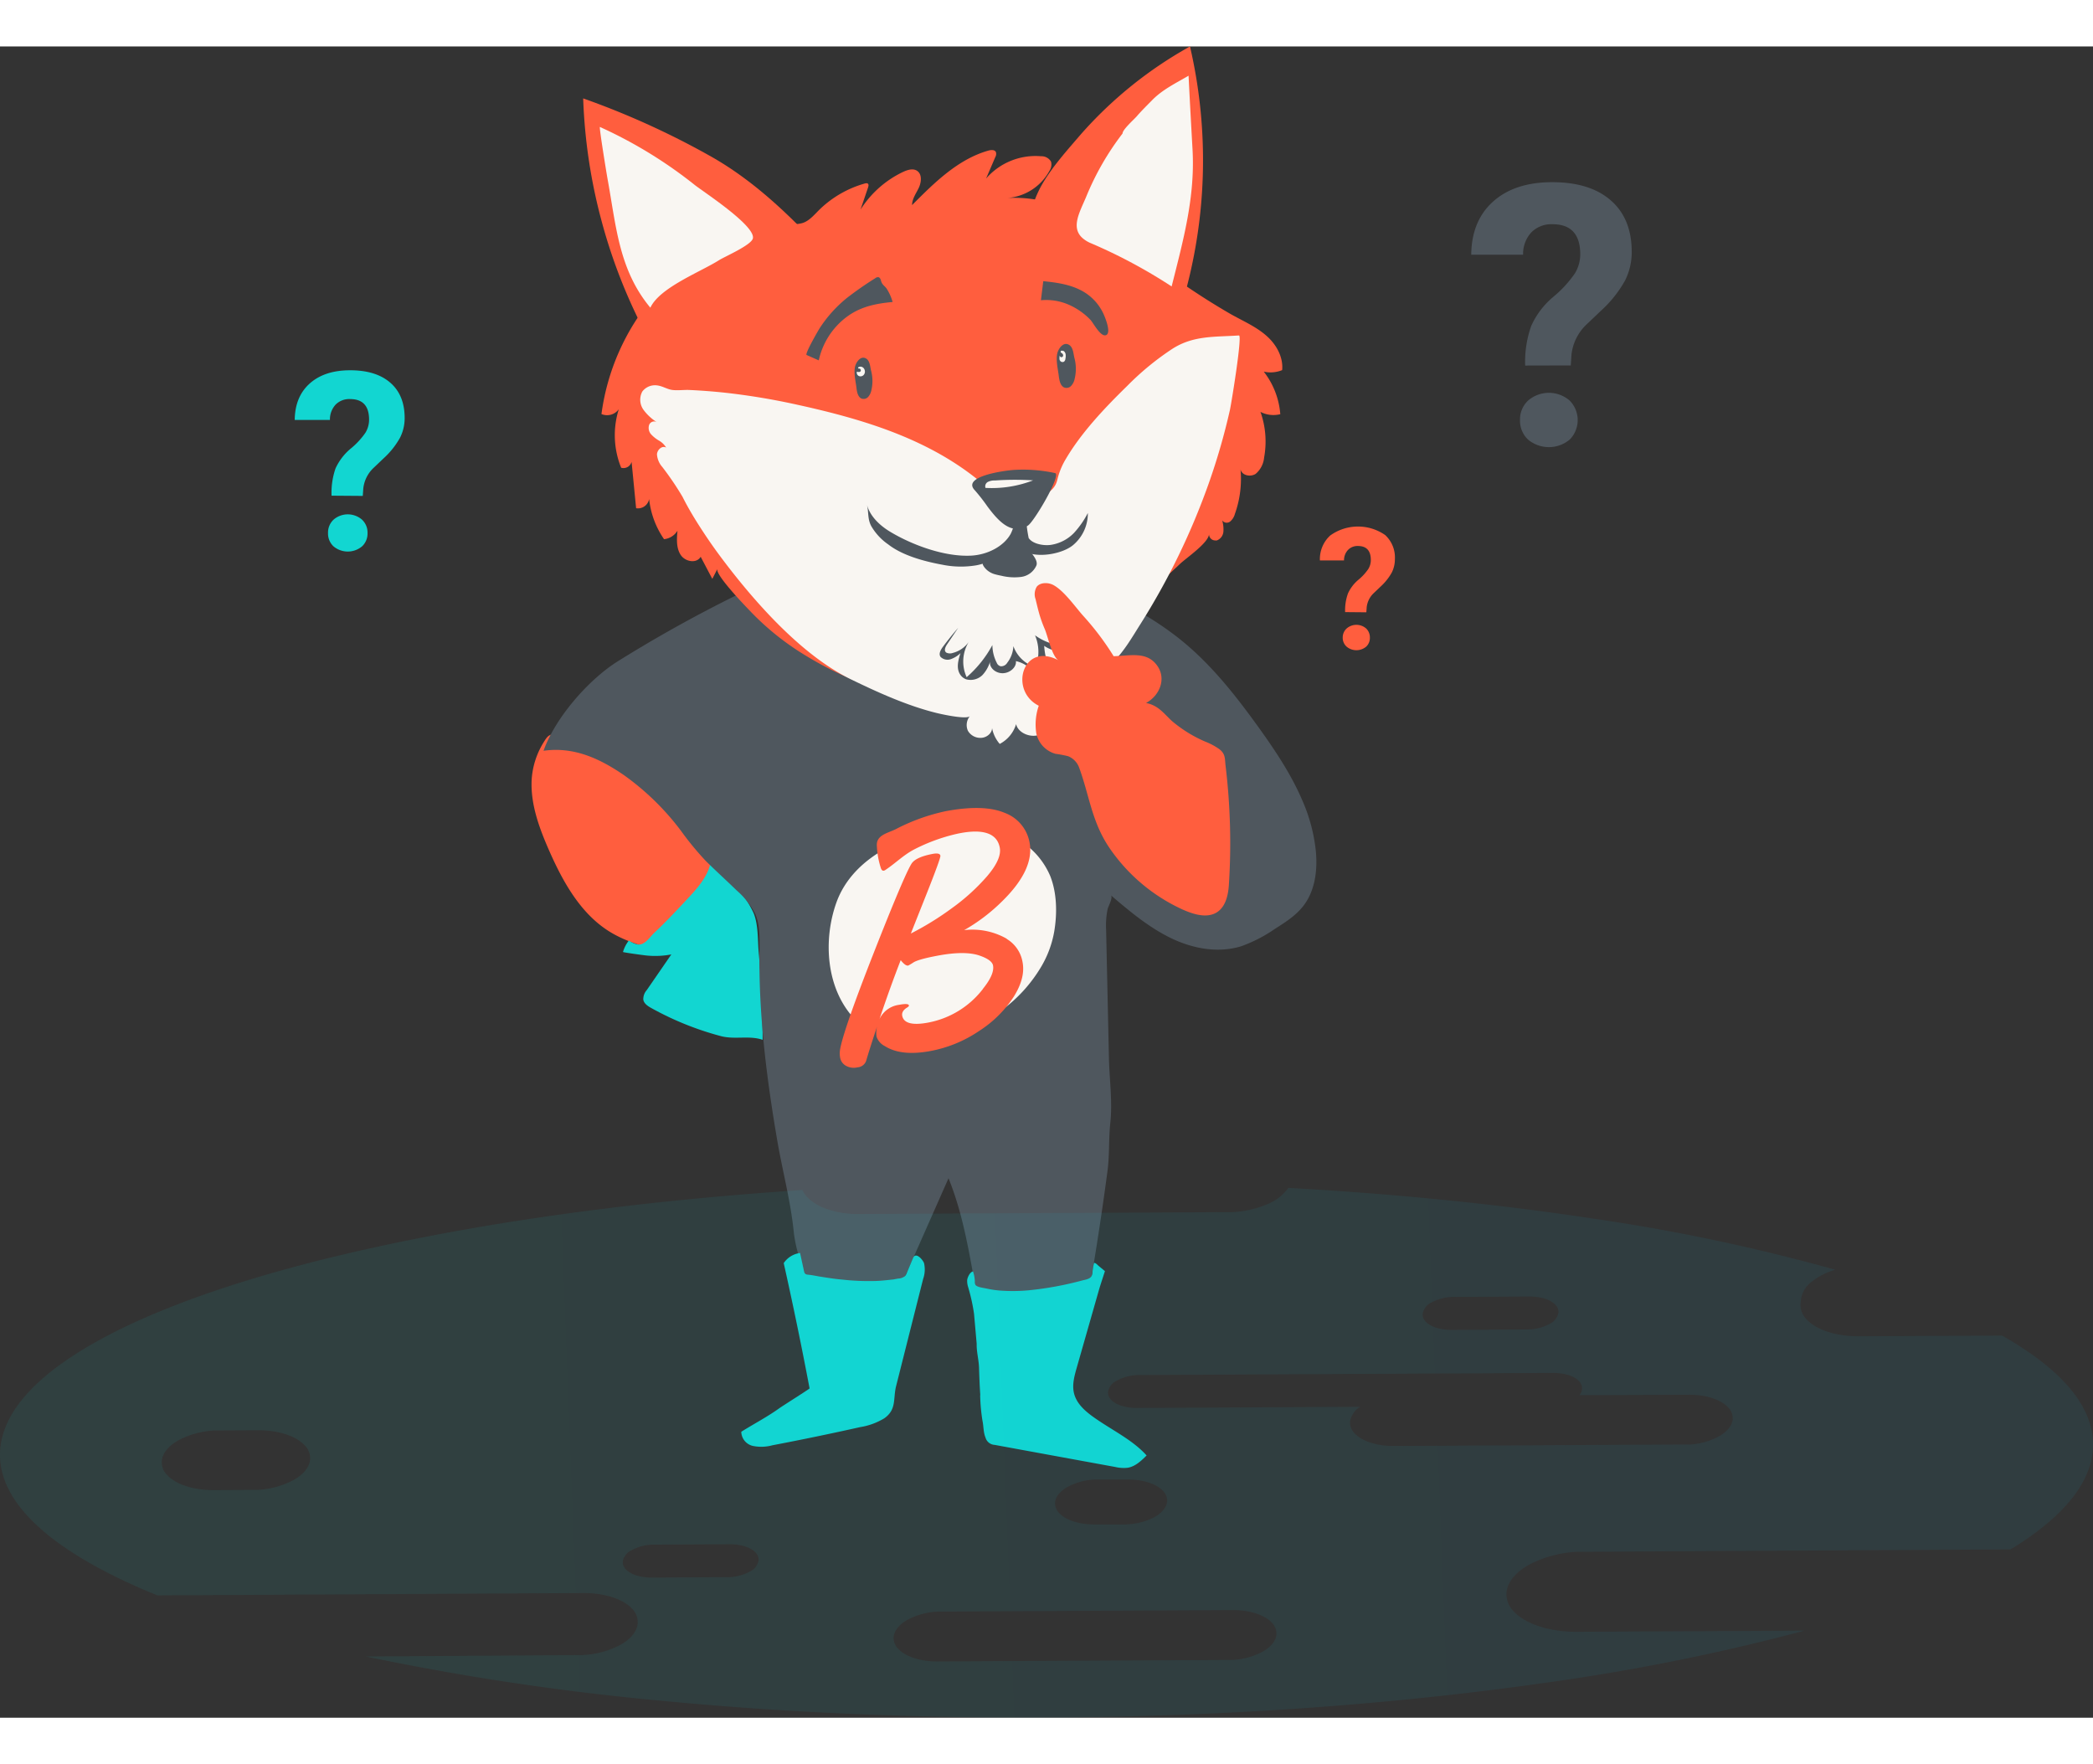 <svg xmlns="http://www.w3.org/2000/svg" xmlns:xlink="http://www.w3.org/1999/xlink" viewBox="0 0 527.79 421.44" width="500px"><rect x="0" y="0" width="527.79" height="421.44" fill="#333333" stroke="none"/><defs><style>.cls-1,.cls-6{isolation:isolate;}.cls-2{fill:#4f575e;}.cls-3{fill:#12d6d1;}.cls-4{fill:#ff5e3e;}.cls-5{fill:#f9f6f2;}.cls-6{opacity:0.08;fill:url(#Dégradé_sans_nom_3);}</style><linearGradient id="Dégradé_sans_nom_3" x1="509.38" y1="-315.67" x2="510.12" y2="-315.67" gradientTransform="matrix(526.53, -27.59, -7.18, -137.08, -270394.17, -28853.28)" gradientUnits="userSpaceOnUse"><stop offset="0" stop-color="#12d6d1"/><stop offset="1" stop-color="#12a9d6"/></linearGradient></defs><g id="Calque_2" data-name="Calque 2"><g id="Calque_1-2" data-name="Calque 1"><g id="_" data-name=" " class="cls-1"><g class="cls-1"><path class="cls-2" d="M384.6,80.47a27,27,0,0,1,1.53-10,20.54,20.54,0,0,1,5.59-7.35,28.77,28.77,0,0,0,5.42-5.9,9.22,9.22,0,0,0,1.35-4.79q0-7.6-7-7.6a7.1,7.1,0,0,0-5.33,2.05,8,8,0,0,0-2.08,5.65H371q.09-8.59,5.55-13.45t14.89-4.85q9.52,0,14.78,4.61t5.25,13a15.94,15.94,0,0,1-1.7,7.22,29.79,29.79,0,0,1-6,7.53L400.19,70a12.37,12.37,0,0,0-3.91,7.69l-.18,2.75Zm-1.3,13.76a6.49,6.49,0,0,1,2.05-4.94,8,8,0,0,1,10.46,0,7,7,0,0,1,.05,9.82,8.19,8.19,0,0,1-10.56,0A6.49,6.49,0,0,1,383.3,94.23Z"/></g></g><g id="_2" data-name=" 2" class="cls-1"><g class="cls-1"><path class="cls-3" d="M83.61,113.28a18.73,18.73,0,0,1,1-6.87,14.19,14.19,0,0,1,3.83-5,19.48,19.48,0,0,0,3.71-4,6.32,6.32,0,0,0,.92-3.29q0-5.2-4.79-5.2a4.84,4.84,0,0,0-3.65,1.4,5.5,5.5,0,0,0-1.43,3.87H74.32q.06-5.88,3.8-9.21t10.2-3.32q6.51,0,10.12,3.15t3.6,8.92a10.85,10.85,0,0,1-1.17,4.94,20.42,20.42,0,0,1-4.1,5.16l-2.49,2.37a8.4,8.4,0,0,0-2.67,5.26l-.13,1.88Zm-.89,9.43a4.46,4.46,0,0,1,1.4-3.39,5.48,5.48,0,0,1,7.16,0,4.46,4.46,0,0,1,1.4,3.39,4.41,4.41,0,0,1-1.37,3.34,5.6,5.6,0,0,1-7.22,0A4.41,4.41,0,0,1,82.72,122.71Z"/></g></g><g id="_3" data-name=" 3" class="cls-1"><g class="cls-1"><path class="cls-4" d="M339.2,142.64a12.53,12.53,0,0,1,.71-4.69,9.78,9.78,0,0,1,2.61-3.44,13,13,0,0,0,2.53-2.75,4.32,4.32,0,0,0,.63-2.24q0-3.56-3.27-3.55a3.3,3.3,0,0,0-2.49,1,3.79,3.79,0,0,0-1,2.64h-6.08a8.07,8.07,0,0,1,2.59-6.28,12,12,0,0,1,13.87-.12,7.7,7.7,0,0,1,2.45,6.09,7.42,7.42,0,0,1-.79,3.37,14.11,14.11,0,0,1-2.8,3.52l-1.7,1.62a5.75,5.75,0,0,0-1.82,3.59l-.09,1.29Zm-.61,6.43a3.08,3.08,0,0,1,1-2.31,3.75,3.75,0,0,1,4.9,0,3.08,3.08,0,0,1,.95,2.31,3,3,0,0,1-.93,2.28,3.84,3.84,0,0,1-4.94,0A3,3,0,0,1,338.59,149.07Z"/></g></g><path id="Tracé_916" data-name="Tracé 916" class="cls-4" d="M134.08,184.73c-.37,6.16,1.83,12.17,4.3,17.82,3.48,7.94,7.9,16,15.23,20.6,4.81,3,10.48,4.33,16,5.59,4.78,1.09,9.62,2.18,14.52,2.22,2.58,0,5.66-.59,6.62-3,.73-1.81-.11-3.85-1-5.6a142.87,142.87,0,0,0-12.21-19.57c-2.86-3.94-6.13-7.55-9.34-11.21a40.85,40.85,0,0,1-4.62-5.55,23.37,23.37,0,0,0-3.25-4.69,26.33,26.33,0,0,0-15.47-7.8,24,24,0,0,0-4.4-.19c-2,.1-2.31.41-3.33,2.06A20.25,20.25,0,0,0,134.08,184.73Z"/><path id="Tracé_917" data-name="Tracé 917" class="cls-3" d="M173.47,214.83c2.91-3.11,6-6.69,5.88-10.94,0,.85,3.14,3.51,3.75,4.31,1.1,1.41,1.94,3,3.07,4.42a24.1,24.1,0,0,1,3.88,5.95c1.17,2.87,1,6.68,1.26,9.73q1,11.07,1,22.19c-3.44-1.16-7,0-10.53-.93a76.48,76.48,0,0,1-17.62-7.12c-.86-.48-1.78-1.11-1.94-2.08a3.43,3.43,0,0,1,.87-2.4l6.2-9a21.41,21.41,0,0,1-6.39.26c-.64-.06-5.84-.77-5.8-.88a8.57,8.57,0,0,1,1.48-2.88,5.85,5.85,0,0,0,2.28,1c1.67.22,2.95-1.78,4-2.82C167.85,220.84,170.66,217.84,173.47,214.83Z"/><path id="Tracé_918" data-name="Tracé 918" class="cls-2" d="M328.39,190.09c-2.75-6.45-6.78-12.49-10.89-18.22-5.08-7.06-10.45-14-16.94-19.84-6.13-5.51-12.57-9.28-19.79-13.09-5.69-3-12.71-4.48-19-5.28-6.86-.87-13.69.74-20.43.05-2.12-.21-4.1-1.08-6.2-1.42a72.24,72.24,0,0,0-11.1-.55c-12.64-.07-26.25.7-37.7,6.33A346,346,0,0,0,155.86,155c-7.43,4.63-15.84,14.27-18.8,22.61,7.63-1.08,14.11,1.93,20.22,6.1a65.58,65.58,0,0,1,14.48,14.13,74,74,0,0,0,6.23,7.56c2.54,2.52,5.2,4.91,7.76,7.41a20,20,0,0,1,4.67,5.88c1.25,2.8,1.14,6,1.1,9.07-.25,16.13,1.75,32.19,4.47,48.06,1.3,7.62,3.37,15.29,4.16,23,.68,6.64,4,13.42,5.77,19.95.14.52,11.47-1,12.47-1.13,5.27-.78,8.43-4.25,10.55-9.06l10.25-23.18c3.74,9.26,5.2,18.82,7,28.58a10.52,10.52,0,0,0,1.13,3.67,7.14,7.14,0,0,0,6,3c3,.06,6-.9,9.08-1,.73,0,11.29-.7,11.05.5,1.56-8,2.86-16.07,4.07-24.13q.93-6.18,1.75-12.39c.54-4,.28-8.18.72-12.22.57-5.26-.23-11-.35-16.33l-.71-32.32a20.28,20.28,0,0,1,.39-5.27c.14-.61,1.42-2.92.8-3.45,4.69,4,9.44,8,15,10.73s12,3.95,17.91,2.12a36.73,36.73,0,0,0,8.51-4.4c2.61-1.65,5.28-3.36,7.16-5.81,2.93-3.81,3.56-8.93,3.12-13.72A42.54,42.54,0,0,0,328.39,190.09Z"/><path id="Tracé_919" data-name="Tracé 919" class="cls-4" d="M156.64,106.24a2.12,2.12,0,0,0,2.62-1.46.29.29,0,0,0,0-.09l1.15,11.76a2.87,2.87,0,0,0,3.28-2.32,21.92,21.92,0,0,0,3.76,10.12,4.51,4.51,0,0,0,3.39-2.13c-.19,2.07-.33,4.33.79,6.07s4,2.3,5.06.5l2.93,5.57,1.3-2.53c-.73,1.43,7.42,9.79,8.52,10.94a67.33,67.33,0,0,0,11.7,9.66c8.6,5.58,19.4,10.41,29.52,11.68,2.47.32,4.45-.51,6.8-1.11,3.6-.91,7.31-1.31,10.91-2.27a90.91,90.91,0,0,0,21.88-9.2A130.94,130.94,0,0,0,289,138.15c2.94-2.47,5.8-5.05,8.6-7.7,1.54-1.46,7-5.16,7.28-7.4a1.57,1.57,0,0,0,1.62,1.52,1.48,1.48,0,0,0,.35,0,2.59,2.59,0,0,0,1.65-2.18,7.82,7.82,0,0,0-.31-2.89,1.4,1.4,0,0,0,2,.31l0,0a3.79,3.79,0,0,0,1.21-1.92,26.23,26.23,0,0,0,1.42-11.25c.34,1.56,2.52,2,3.82,1.14a6.12,6.12,0,0,0,2.13-4.11,22.35,22.35,0,0,0-.92-11.52,7.11,7.11,0,0,0,5,.58A19.94,19.94,0,0,0,318.68,82a7.76,7.76,0,0,0,4.64-.38c.31-3.13-1.33-6.2-3.6-8.33-2.74-2.58-6.36-4.07-9.57-5.91A178.06,178.06,0,0,1,289.39,53.3c-5.47-4.22-13.06-10.07-20.38-8.11l5.74-1.54c-2.71-2.13-6.57-3.23-9.82-4.19a33.2,33.2,0,0,0-11-1.24,13.19,13.19,0,0,0,10.7-6.84,2.83,2.83,0,0,0,.41-2.33,2.77,2.77,0,0,0-2.5-1.36,16.5,16.5,0,0,0-13.88,5.62l2.32-5.4a1.63,1.63,0,0,0,.17-1.24c-.29-.66-1.2-.6-1.87-.42C241.61,28.41,235.64,34.33,230,40c0-1.57,1-2.91,1.67-4.31s.9-3.4-.36-4.29c-1-.72-2.38-.31-3.5.2A25.82,25.82,0,0,0,217,41.14l1.9-5.58c.1-.3.19-.68,0-.91s-.57-.16-.86-.08A26.88,26.88,0,0,0,206.9,40.9c-1.29,1.22-2.73,3.07-4.48,3.61-1.54.47-3.34.27-5,.73-10.51,2.95-25.1,9.27-32.55,17.76a57.63,57.63,0,0,0-13.2,29.7,3.65,3.65,0,0,0,4.37-1.22A21.83,21.83,0,0,0,156.64,106.24Z"/><path id="Tracé_920" data-name="Tracé 920" class="cls-5" d="M177.08,122.05c1.5,2.3,3.07,4.56,4.72,6.76,8.35,11.16,20.26,24.67,32.73,30.76,6.68,3.25,14.23,6.69,21.69,8.52,1.08.27,7.63,1.73,8.37.76a3.55,3.55,0,0,0-.52,3.7,3.62,3.62,0,0,0,3.65,1.77c1.52-.22,2.75-1.61,2.38-2.85a8.53,8.53,0,0,0,2,4.41,8.34,8.34,0,0,0,4.13-5c.42,2,3.11,3.39,5.47,2.82a3.93,3.93,0,0,0,3.14-4.58,3.18,3.18,0,0,0-.14-.53c1.73,3,3.7,4,3.91-.34.07-1.41,1.25-2.61,2.37-3.69,3.28-3.14,6.65-6.23,9.84-9.44,2.75-2.76,4.7-6.2,6.72-9.39a177,177,0,0,0,17.24-35.47,163.32,163.32,0,0,0,5.36-18.56c.34-1.48,3.19-18.88,2.29-18.82-6.31.41-11.46,0-16.72,3.32a69.86,69.86,0,0,0-11.46,9.4c-5.72,5.59-11.59,11.8-15.49,18.44a18.21,18.21,0,0,0-1.92,4.41c-.1.36-.18.71-.28,1.07-.71,2.63-3.2,3.67-5.49,4.45-2.52.86-5.35,2-7.94.7a15.8,15.8,0,0,1-3.34-2.64c-13.57-12.53-31.42-17.89-48.82-21.7a171.8,171.8,0,0,0-18-3q-4.54-.49-9.11-.7c-1.37-.06-2.94.16-4.27,0s-2.51-1-3.92-1.16a4,4,0,0,0-3.7,1.55,4.35,4.35,0,0,0,.28,4.58,12.13,12.13,0,0,0,3.51,3.22,1.37,1.37,0,0,0-1.9.3,1.18,1.18,0,0,0-.16.29,2.44,2.44,0,0,0,.49,2.4,8.34,8.34,0,0,0,2,1.59,5.06,5.06,0,0,1,1.8,1.76c-1-.6-2.26.52-2.32,1.7a5.34,5.34,0,0,0,1.33,3.17,74.15,74.15,0,0,1,5.12,7.55C173.58,116.5,175.29,119.31,177.08,122.05Z"/><path id="Tracé_921" data-name="Tracé 921" class="cls-2" d="M249,116c2.7,3.61,6,7.38,10.2,4.83,1.58-1,8.57-12.88,6.85-13.25a38,38,0,0,0-10.47-.79c-2.11.15-13.19,1.58-9.76,5.13A46.47,46.47,0,0,1,249,116Z"/><path id="Tracé_922" data-name="Tracé 922" class="cls-2" d="M271,83.79a3.65,3.65,0,0,1-.9,1.81,1.6,1.6,0,0,1-1.87.34c-.95-.55-1.13-2-1.25-2.93-.22-1.76-.72-3.72-.39-5.5.21-1.1,1.33-2.89,2.68-2.41s1.38,2.28,1.64,3.35A10.73,10.73,0,0,1,271,83.79Z"/><path id="Tracé_923" data-name="Tracé 923" class="cls-2" d="M219.73,86.71a3.5,3.5,0,0,1-.84,1.7,1.53,1.53,0,0,1-1.76.33c-.89-.52-1.06-1.83-1.17-2.75-.21-1.66-.68-3.5-.36-5.17.2-1,1.24-2.71,2.51-2.26s1.29,2.14,1.54,3.15A10.2,10.2,0,0,1,219.73,86.71Z"/><path id="Tracé_924" data-name="Tracé 924" class="cls-2" d="M248.81,130.08a14.08,14.08,0,0,1-2.55.75,23.46,23.46,0,0,1-8.68-.15c-4.74-.87-10.08-2.37-13.58-5.1a14.37,14.37,0,0,1-4.28-4.6c-1-1.84-.63-3.59-1.11-5.45.73,2.82,3.08,5.18,5.9,6.87,5.32,3.2,13.5,6.34,20.37,6,4.15-.22,8.24-2.33,10-5.52a12,12,0,0,0,.85-2.4l2.34.18c0,.18-.07.36-.11.54C257,124.74,253.09,128.4,248.81,130.08Z"/><path id="Tracé_925" data-name="Tracé 925" class="cls-2" d="M259.49,124.08c1,1.36,3.6,1.85,5.41,1.62a10.27,10.27,0,0,0,5.9-3,22.75,22.75,0,0,0,3.52-5.05,10.4,10.4,0,0,1-3.5,7.9c-2.66,2.48-9.87,3.78-13.05,1.4-1-.72-2.11-6.29-.61-6.87a3.7,3.7,0,0,1,1.65-.26,32.87,32.87,0,0,0,.6,4.18A.57.57,0,0,0,259.49,124.08Z"/><path id="Tracé_926" data-name="Tracé 926" class="cls-4" d="M151.73,44.13a136.72,136.72,0,0,0,14.88,35c-.57-.94,3.34-5.5,4-6.22A21.26,21.26,0,0,1,177,67.77c2-1,4-1.06,5.94-2.2,2.83-1.7,5.48-3.79,8.2-5.66,2.53-1.74,4.84-3.58,7.2-5.49s5.14-2.83,7.49-4.61c-7.84-8.37-16.42-16.32-26.43-22a204.81,204.81,0,0,0-32.34-14.71A136.71,136.71,0,0,0,151.73,44.13Z"/><path id="Tracé_927" data-name="Tracé 927" class="cls-4" d="M257.47,54c.85-6.05,2.12-13.5,5.13-18.89,2.55-4.57,6.57-9,10-13A103.73,103.73,0,0,1,300.08,0,127,127,0,0,1,298,65.22,235.16,235.16,0,0,1,260.25,52"/><path id="Tracé_928" data-name="Tracé 928" class="cls-5" d="M272.93,48.28a7.59,7.59,0,0,0,2.24,1.37,131.72,131.72,0,0,1,20.28,10.87C298.39,48.84,301.39,38,300.72,26c-.35-6.25-.69-12.38-1-18.62-3.21,1.88-6.56,3.49-9.14,6.12-1.36,1.39-2.75,2.74-4,4.2-.62.7-3.57,3.35-3.5,4.24a68.72,68.72,0,0,0-9.19,16C272.27,41.77,270,45.62,272.93,48.28Z"/><path id="Tracé_929" data-name="Tracé 929" class="cls-2" d="M267,151a14.38,14.38,0,0,1-6-2.51,10.74,10.74,0,0,1,.7,6,1.68,1.68,0,0,1-1.1,1.51,2.1,2.1,0,0,1-1.63-.46,8.62,8.62,0,0,1-3.43-4.32,7.38,7.38,0,0,1-1.55,4.2,1.78,1.78,0,0,1-1.64.88,1.41,1.41,0,0,1-1-.88,9.91,9.91,0,0,1-1.1-4.47,28.94,28.94,0,0,1-6.49,8.1,9.5,9.5,0,0,1,.53-8.89,7.11,7.11,0,0,1-4,2.77,2.14,2.14,0,0,1-1.63-.06c-.7-.46-.3-1.39.14-2.06l2.83-4.21c-1.35,1.55-2.62,3.13-3.83,4.75-.59.8-1.16,1.79-.63,2.57a2.49,2.49,0,0,0,2.64.57,6.77,6.77,0,0,0,2.39-1.5c-.58,1.84-1.14,3.89,0,5.5a3.08,3.08,0,0,0,1.44,1.1,4.27,4.27,0,0,0,4.09-1.06,8.51,8.51,0,0,0,1.93-3.39c-.23,1.5,1.38,2.95,3.22,2.91s3.49-1.56,3.3-3.05a7.7,7.7,0,0,1,2.93,1.32,4,4,0,0,0,3.17.57,2.48,2.48,0,0,0,1.49-2.68,17.53,17.53,0,0,1-.46-3.06,7.64,7.64,0,0,0,2.59,1.15,2.88,2.88,0,0,0,2.69-.78c.79-1.06-.21-2.35-1.24-3.21a19.53,19.53,0,0,0-3.74-2.63,12.94,12.94,0,0,0,1.74,2.1A10.11,10.11,0,0,1,267,151Z"/><path id="Tracé_930" data-name="Tracé 930" class="cls-4" d="M262.08,143.11a32.21,32.21,0,0,0,1.38,3.82c.72,1.64,1.84,7,3.48,7.88-9-4.83-12.62,7.6-5,11.44a14.6,14.6,0,0,0-.62,6.94,6.81,6.81,0,0,0,4.83,5.18,29.56,29.56,0,0,1,3.2.61,4.9,4.9,0,0,1,2.82,3c2.6,7.12,3.17,13.8,7.83,20.46a44.85,44.85,0,0,0,18.22,15.2c2.26,1,5.23,2.06,7.73,1.15,3-1.12,3.72-4.57,3.92-7.13a163.2,163.2,0,0,0-.84-30.46c-.17-1.63,0-2.8-1.55-4a16.58,16.58,0,0,0-3.6-1.92,33.22,33.22,0,0,1-8.3-5.13c-2.05-1.86-3.45-4-6.58-4.59,3.46-1.88,5.1-6.06,2.9-9.29-2.62-3.85-6.89-2.6-11.07-2.51a69.74,69.74,0,0,0-7.64-10.14c-2-2.22-4.8-6.3-7.55-7.8-1.32-.71-3.29-.7-4.19.4a3.66,3.66,0,0,0-.31,3.16C261.44,140.62,261.73,141.88,262.08,143.11Z"/><path id="Tracé_931" data-name="Tracé 931" class="cls-3" d="M247.17,340.29a47,47,0,0,0,.58,6.27c.3,1.4.2,2.88.76,4.22a2.53,2.53,0,0,0,2.32,1.86l4.36.8,8.73,1.6,17.26,3.16a9.46,9.46,0,0,0,3.18.21c1.91-.31,3.41-1.74,4.78-3.1-3.23-3.61-7.93-6-12-8.72-2.7-1.81-5.63-3.92-6.34-7.1-.46-2.08.13-4.23.71-6.28q1.84-6.43,3.68-12.88l1.86-6.51c.48-1.68,1.06-3.34,1.58-5L277,307.47c-.31-.26-.68-.74-1.12-.71a18,18,0,0,0-.41,2.53,2.25,2.25,0,0,1-.2.76c-.37.76-1.58.93-2.3,1.11a83.76,83.76,0,0,1-13.59,2.5,43.4,43.4,0,0,1-7.12.07,24.57,24.57,0,0,1-3.61-.54c-.63-.14-2.41-.33-2.7-.95a2.27,2.27,0,0,1-.13-.89,8.83,8.83,0,0,0-.45-2.44c-.78.09-1.41,1.51-1.48,2.18a5.19,5.19,0,0,0,.2,1.61,47.05,47.05,0,0,1,1.53,6.87l.67,7.59c-.06,2,.53,4,.59,6,.07,2.25.16,4.63.32,6.92C247.16,340.13,247.16,340.21,247.17,340.29Z"/><path id="Tracé_932" data-name="Tracé 932" class="cls-5" d="M231.3,199c-8.87,2.62-17.3,8.14-20.43,17-3.32,9.4-2.56,21.47,4.47,29.07,1.28,1.39,2.58,3.11,4.47,1.42.29-.25.61-.6,1-.5s.42.34.54.59c.66,1.35,1,3,2.44,3.64a14.21,14.21,0,0,0,4.38.77,30.14,30.14,0,0,0,8.93-.77,41.61,41.61,0,0,0,16-7.56,37,37,0,0,0,9.56-10.77,26.2,26.2,0,0,0,3.18-8.69c.77-4.57.7-9.68-1-14a19.58,19.58,0,0,0-8.6-9.5C248.8,195.57,239,196.75,231.3,199Z"/><path id="Tracé_933" data-name="Tracé 933" class="cls-4" d="M253.86,225a17.45,17.45,0,0,0-10.73-2.16,45.51,45.51,0,0,0,9.6-7.3q8.16-8,6.9-14.77a9.83,9.83,0,0,0-6.26-7.5q-5.28-2.23-14.89-.43a49.44,49.44,0,0,0-12.6,4.54c-2,1-4.88,1.45-4.77,4.1a21.37,21.37,0,0,0,1,5.66c.1.31.27.66.59.71a.93.93,0,0,0,.6-.21c2.53-1.68,4.6-3.81,7.3-5.19a45.66,45.66,0,0,1,10.45-3.84c5.27-1.2,10.24-1,11.06,3.42.36,1.87-.68,4.23-3.1,7.1a51.43,51.43,0,0,1-8.89,8.11,74.49,74.49,0,0,1-10.43,6.45q.17-.44,3.86-9.73t3.59-9.89c-.1-.53-.74-.68-1.93-.46q-4.47.84-5.44,2.62-1.91,3.18-9.46,22.39t-8.45,24.22a5.81,5.81,0,0,0,0,2.16,2.91,2.91,0,0,0,1.39,2,4,4,0,0,0,3,.43,2.46,2.46,0,0,0,2.17-1.64c.56-1.94,1.48-4.82,2.75-8.66a6.24,6.24,0,0,0-.13,2.58,4.17,4.17,0,0,0,2.09,2.37q4.14,2.63,11.61,1.22a32.52,32.52,0,0,0,12.2-5.06,29.14,29.14,0,0,0,8.68-8.59c2-3.18,2.73-6.06,2.25-8.68a8.46,8.46,0,0,0-4-5.91m-6,12.6a22.68,22.68,0,0,1-13.77,8.48c-4,.76-6.22.19-6.59-1.71-.14-.79.27-1.49,1.25-2.08.32-.2.47-.38.44-.53-.07-.4-.91-.45-2.48-.15a6.36,6.36,0,0,0-4.94,3.59q2.73-8.13,5.35-14.85c.79,1,1.42,1.45,1.9,1.36a14.67,14.67,0,0,0,1.33-.8c.83-.52,2.83-1.08,6-1.68,4.58-.87,8.12-.89,10.59-.06,2.13.73,3.28,1.57,3.46,2.5.28,1.5-.58,3.47-2.57,5.93"/><path id="Tracé_934" data-name="Tracé 934" class="cls-3" d="M226.45,310.7a3,3,0,0,0,1.74-.6,2.25,2.25,0,0,0,.46-.79l1.57-3.73a1.31,1.31,0,0,1,.37-.56c.87-.59,2.21,1.15,2.43,1.8a7.21,7.21,0,0,1-.24,4l-6.81,27c-.8,3.18.19,5.9-3,8.13a16.87,16.87,0,0,1-6.07,2.21q-11,2.46-22.13,4.58a10.67,10.67,0,0,1-4.93.16,3.75,3.75,0,0,1-2.91-3.57c3.18-2,6.58-3.76,9.6-5.94.84-.6,7.65-4.88,7.62-5q-3-15.86-6.52-31.59a5.9,5.9,0,0,1,4.12-2.55l1,4.59c.2.92.66.84,1.45.93s1.59.27,2.37.4c1.92.3,3.83.62,5.76.78a59.69,59.69,0,0,0,8.66.35c1.45-.05,2.87-.23,4.31-.38Z"/><path id="Tracé_935" data-name="Tracé 935" class="cls-5" d="M154.86,22c-1.18-.59-2.38-1.15-3.58-1.7-.26-.11,1.76,12.29,2,13.52,2.11,11.68,2.84,22.6,10.72,32.06,2.37-5.1,12.62-9,17.35-12,1.5-.93,8-3.74,8.49-5.43.86-3.16-12.58-11.87-14.65-13.52A113.17,113.17,0,0,0,154.86,22Z"/><path id="Tracé_936" data-name="Tracé 936" class="cls-5" d="M268.3,76.86a1.3,1.3,0,0,1,.43.86,3.15,3.15,0,0,1-.06,1,1.07,1.07,0,0,1-.34.75.73.73,0,0,1-1-.21c-.31-.4-.05-1-.18-1.42a.75.75,0,0,0,.37.5.44.44,0,0,0,.55-.3.6.6,0,0,0-.23-.63c-.15-.11-.45-.24-.37-.49s.29-.2.44-.18A.68.68,0,0,1,268.3,76.86Z"/><path id="Tracé_937" data-name="Tracé 937" class="cls-5" d="M217.54,80.91a1.22,1.22,0,0,1,.5.68,1.29,1.29,0,0,1-.24,1.24,1.08,1.08,0,0,1-1.21.28.92.92,0,0,1-.5-1.1,1.37,1.37,0,0,0,.49.09.54.54,0,0,0,.44-.2.44.44,0,0,0,0-.43.45.45,0,0,0-.35-.25c-.1,0-.21,0-.27-.08a.17.17,0,0,1,.05-.23A1,1,0,0,1,217.54,80.91Z"/><path id="Tracé_938" data-name="Tracé 938" class="cls-5" d="M250.88,109.45a3.66,3.66,0,0,0-1.75.35,1.26,1.26,0,0,0-.62,1.52,28.81,28.81,0,0,0,12-1.9A74,74,0,0,0,250.88,109.45Z"/><path id="Tracé_939" data-name="Tracé 939" class="cls-2" d="M262.49,64l.59-4.81c3.72.38,7.55.9,10.8,3.07a12.7,12.7,0,0,1,4.24,4.87c.47.93,2.2,5.06.82,5.66s-3.22-3.08-4-3.89a17.11,17.11,0,0,0-5.47-3.79A14.23,14.23,0,0,0,262.49,64Z"/><path id="Tracé_940" data-name="Tracé 940" class="cls-2" d="M250.93,133.11c.53.15,1.08.26,1.62.37a13.69,13.69,0,0,0,5,.28,4.9,4.9,0,0,0,3.81-2.91c.87-2.52-6.13-6.83-4.22-8.4-2,1.67-3.86,3.84-6.16,5.16-1.68,1-4.83,1.76-2.23,4.3A5.06,5.06,0,0,0,250.93,133.11Z"/><path id="Tracé_941" data-name="Tracé 941" class="cls-2" d="M213.17,68.46a18.63,18.63,0,0,0-6.7,10.7l-3.06-1.35c-.53-.23,2.87-6.09,3.26-6.72a32.63,32.63,0,0,1,6.86-7.64,84.74,84.74,0,0,1,7.18-5,1.11,1.11,0,0,1,.72-.27c.37,0,.61.42.7.78.28,1.1.73,1.22,1.38,2a12.31,12.31,0,0,1,1.58,3.48C220.7,64.85,216.75,65.65,213.17,68.46Z"/><path id="Soustraction_10" data-name="Soustraction 10" class="cls-6" d="M202.36,288.37c-27.76,1.83-54.14,4.8-78.41,8.81-23.9,4-45.17,8.83-63.2,14.48-18.23,5.71-32.68,12.08-42.95,18.91C7.17,337.64,1.24,345.08.17,352.68c-1.9,13.51,11.77,26.62,39.51,37.91L147.2,390c5.28,0,10,1.52,12.24,4a4.78,4.78,0,0,1,1.35,3.76c-.21,2-1.77,3.87-4.39,5.33a22.49,22.49,0,0,1-9.63,2.55c-.42,0-.85,0-1.28,0L92.25,406a660.82,660.82,0,0,0,74.19,11.13c28,2.71,57.57,4.15,87.94,4.28,19.45.08,38.93-.37,57.89-1.37,27.37-1.43,53.65-4,78.12-7.51a541.28,541.28,0,0,0,64.67-13.05l-57.62.29c-6.81,0-12.86-2-15.78-5.19a6.16,6.16,0,0,1-1.75-4.83c.28-2.55,2.29-5,5.67-6.89A29.07,29.07,0,0,1,398,379.59c.56,0,1.12,0,1.65,0L507,379c12.52-7.64,19.47-15.72,20.63-24,.74-5.25-.88-10.49-4.82-15.58-3.83-4.94-9.87-9.77-17.95-14.35l-36.23.18c-5.67,0-10.7-1.62-13.12-4.32a5.13,5.13,0,0,1-1.46-4l.12-1.1a6.76,6.76,0,0,1,2.64-4.3,17.41,17.41,0,0,1,6-3.06,489.17,489.17,0,0,0-61.79-13c-23.63-3.57-49.25-6.14-76.14-7.64a12,12,0,0,1-5.44,4.17,25.47,25.47,0,0,1-8.73,1.95c-.46,0-.92,0-1.37,0l-92.74.47a23.34,23.34,0,0,1-9.2-1.67C204.86,291.62,203.08,290.08,202.36,288.37Zm183.21,35.17c-.22,0-.45,0-.68,0l-18.94.1c-2.8,0-5.28-.8-6.48-2.13a2.48,2.48,0,0,1-.71-2,4,4,0,0,1,2.32-2.83,12,12,0,0,1,5.09-1.35l.68,0,18.94-.1c2.8,0,5.28.8,6.48,2.13a2.54,2.54,0,0,1,.72,2,4,4,0,0,1-2.33,2.82,11.73,11.73,0,0,1-5.09,1.35Zm40.13,29c-.34,0-.69,0-1,0l-73.31.38c-4.25,0-8-1.22-9.84-3.24a3.82,3.82,0,0,1-1.09-3,5.42,5.42,0,0,1,2.51-3.64l-56.36.29c-2.8,0-5.28-.8-6.48-2.13a2.56,2.56,0,0,1-.71-2,4,4,0,0,1,2.32-2.82,11.81,11.81,0,0,1,5.1-1.35c.23,0,.45,0,.67,0l104.23-.54c2.8,0,5.28.8,6.48,2.13a2.54,2.54,0,0,1,.72,2,2.85,2.85,0,0,1-.66,1.48L426,340c4.25,0,8,1.22,9.84,3.24a3.87,3.87,0,0,1,1.09,3c-.18,1.59-1.43,3.11-3.54,4.29a18.12,18.12,0,0,1-7.73,2.05ZM64.74,364l-1.23,0-9.67.05c-5.07,0-9.57-1.45-11.74-3.86a4.57,4.57,0,0,1-1.29-3.6c.2-1.9,1.71-3.71,4.21-5.12A21.77,21.77,0,0,1,54.26,349c.4,0,.81,0,1.22,0l9.67-.05c5.07,0,9.57,1.45,11.74,3.86a4.55,4.55,0,0,1,1.3,3.6c-.2,1.89-1.7,3.71-4.21,5.12A21.77,21.77,0,0,1,64.74,364Zm219.38,8.7-.92,0-7.29,0c-3.82,0-7.21-1.1-8.85-2.91a3.46,3.46,0,0,1-1-2.71c.16-1.43,1.29-2.8,3.18-3.86a16.25,16.25,0,0,1,7-1.85l.92,0,7.29,0c3.82,0,7.22,1.1,8.85,2.91a3.43,3.43,0,0,1,1,2.71c-.16,1.43-1.28,2.8-3.18,3.86A16.25,16.25,0,0,1,284.12,372.67ZM183.86,386l-.67,0-18.95.1c-2.79,0-5.28-.8-6.47-2.13a2.54,2.54,0,0,1-.72-2,4,4,0,0,1,2.33-2.82,11.73,11.73,0,0,1,5.09-1.35l.68,0,18.94-.1c2.8,0,5.28.8,6.48,2.13a2.53,2.53,0,0,1,.71,2,4,4,0,0,1-2.32,2.82A11.81,11.81,0,0,1,183.86,386ZM310.6,406.87c-.34,0-.69,0-1,0l-73.32.38c-4.25,0-8-1.22-9.83-3.24a3.81,3.81,0,0,1-1.09-3c.17-1.58,1.42-3.11,3.53-4.29a18.16,18.16,0,0,1,7.73-2.05l1,0,73.32-.37c4.25,0,8,1.22,9.84,3.23a3.88,3.88,0,0,1,1.09,3c-.18,1.59-1.43,3.11-3.54,4.29A18.12,18.12,0,0,1,310.6,406.87Z"/></g></g></svg>